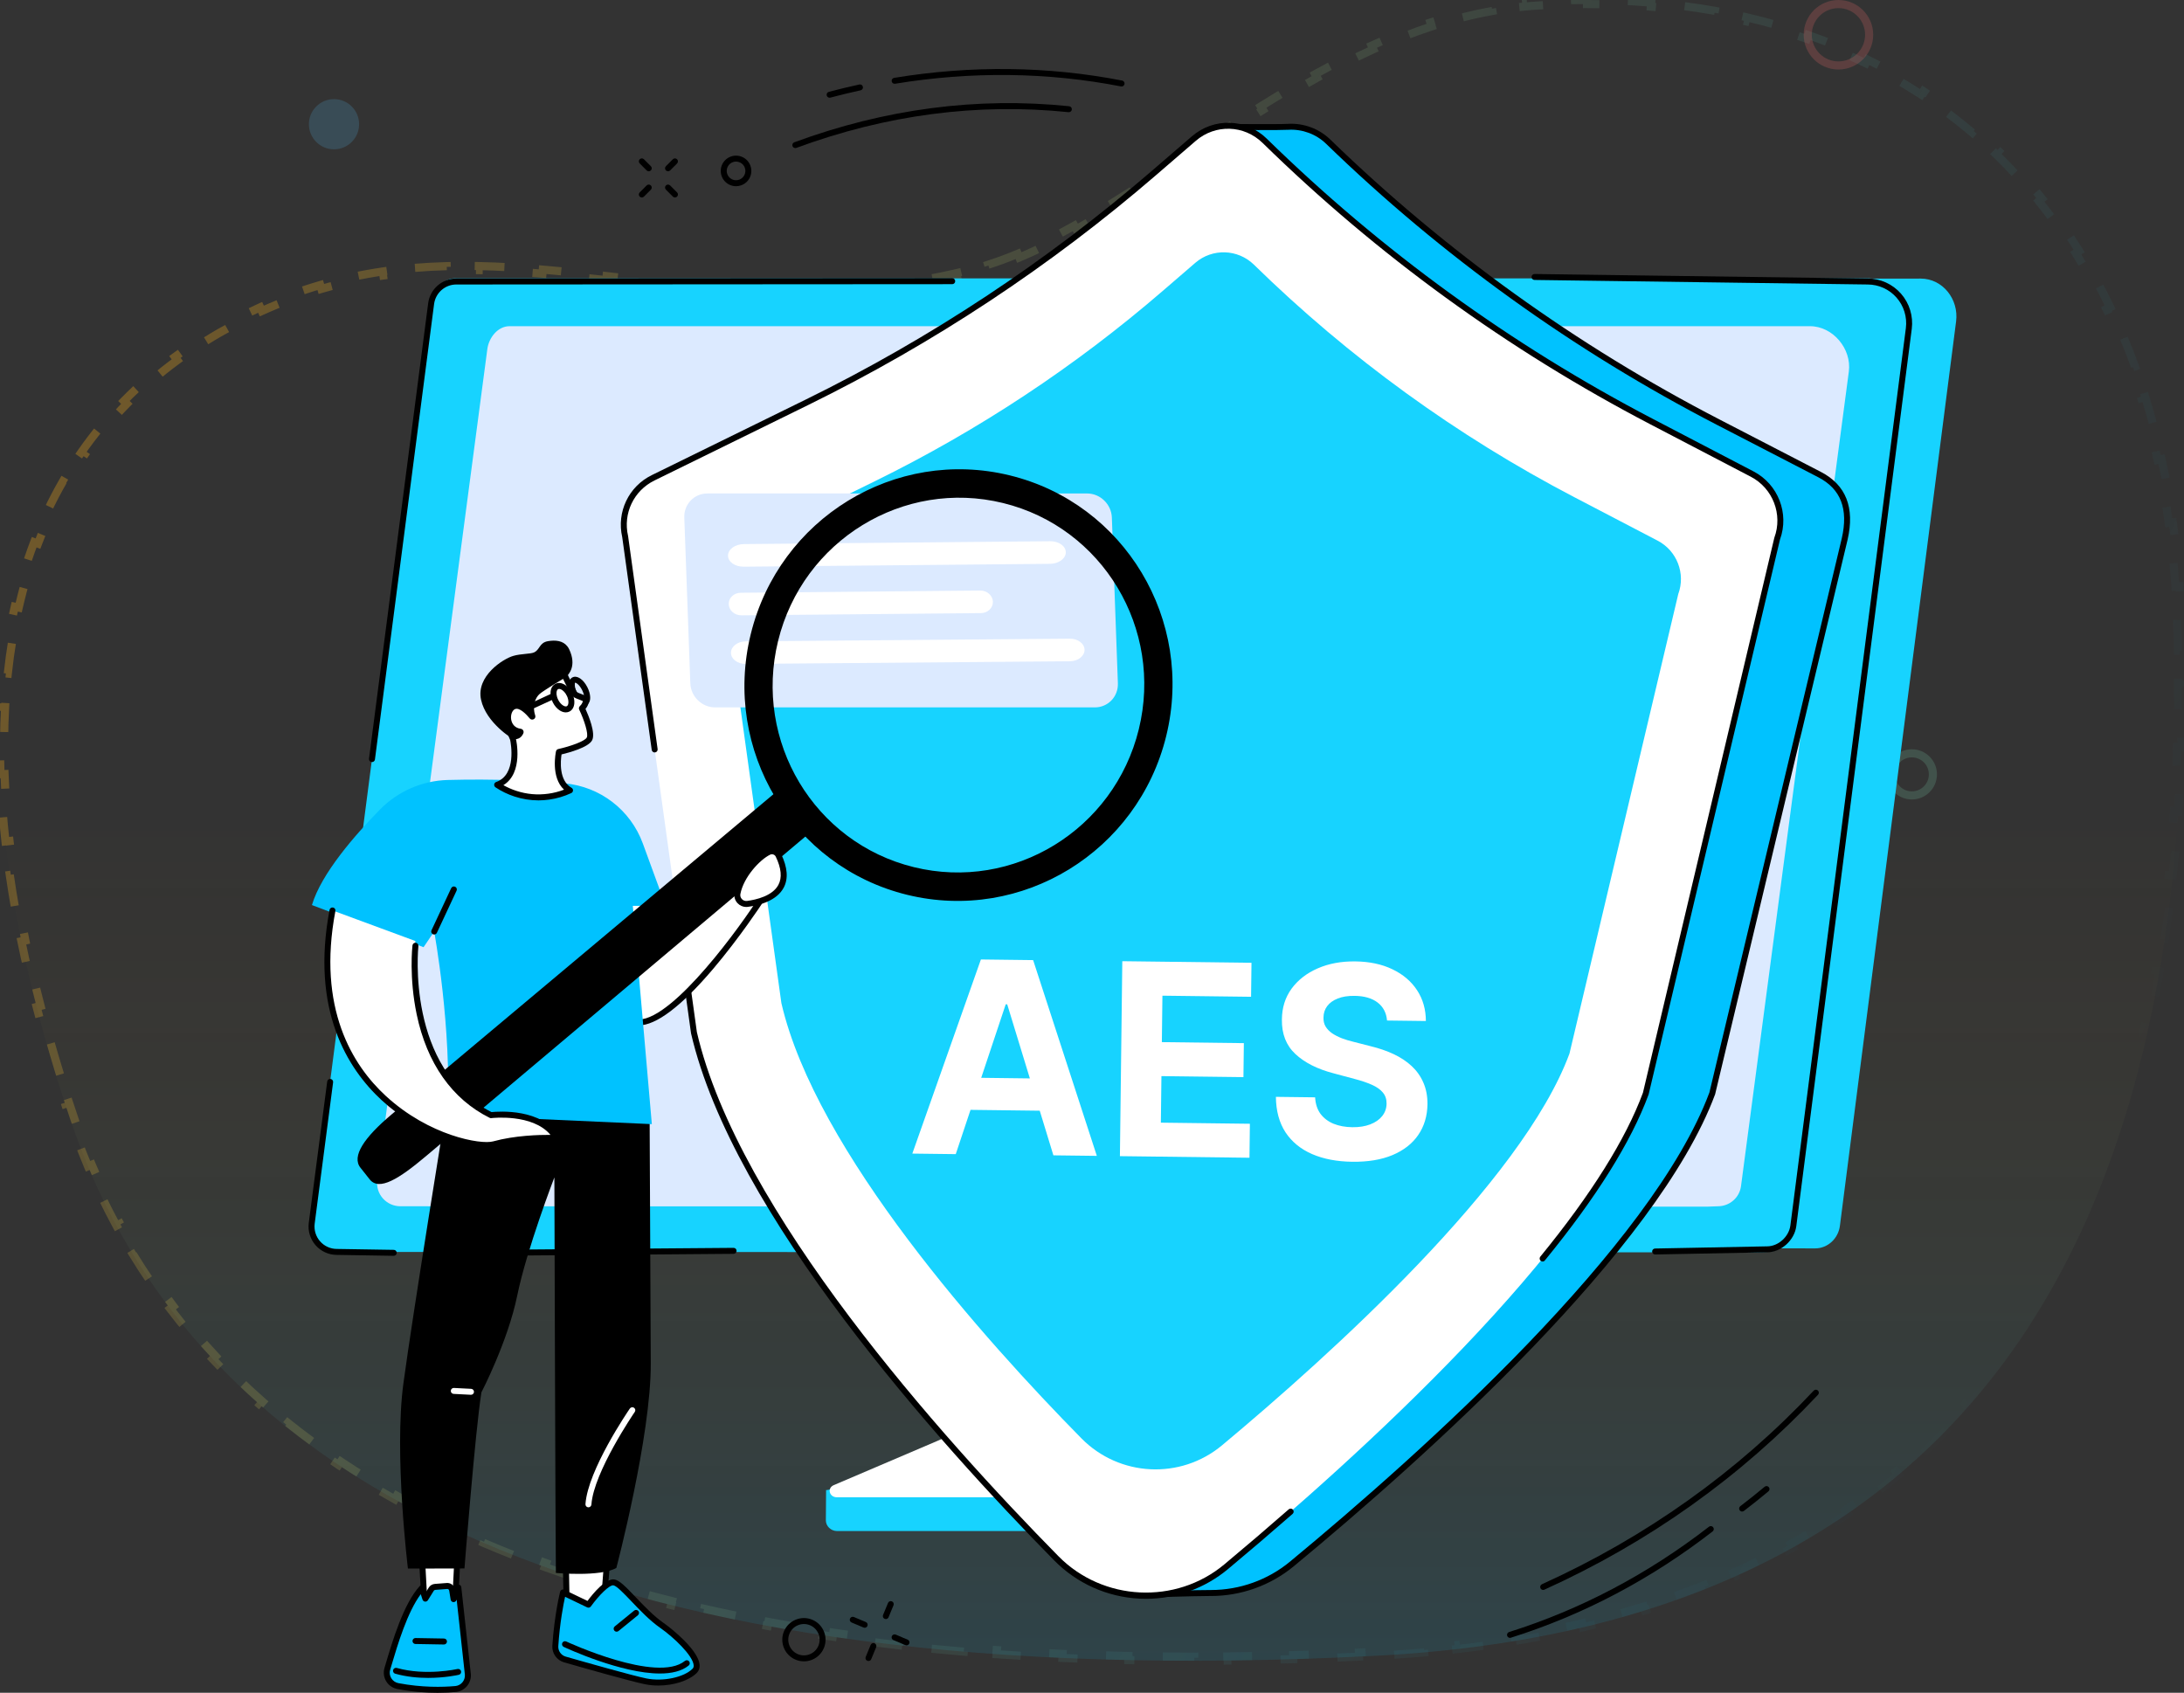 <svg width="538" height="417" viewBox="0 0 538 417" fill="none" xmlns="http://www.w3.org/2000/svg">
<rect x="0" y="0" width="538" height="417" fill="#333333" stroke="none"/>
<path d="M239.676 66.294C167.127 84.994 115.732 45.288 53.536 81.131C-9.322 117.354 -10.386 193.934 17.367 275.907C48.066 366.609 148.129 417.813 338.904 407.889C502.164 399.403 540.159 281.307 537.415 156.3C535.222 56.144 476.228 -5.175 379.046 0.344C323.43 3.501 280.241 55.845 239.676 66.294Z" fill="url(#paint0_linear_204_14739)"/>
<path d="M250.715 62.515C248.27 63.541 245.838 64.448 243.417 65.217L243.719 66.17C242.453 66.572 241.188 66.937 239.925 67.263C238.624 67.598 237.33 67.915 236.042 68.213L235.816 67.239C233.213 67.843 230.637 68.374 228.087 68.837L228.265 69.821C225.625 70.3 223.012 70.708 220.425 71.051L220.294 70.059C217.649 70.41 215.032 70.693 212.439 70.915L212.524 71.912C209.854 72.141 207.211 72.306 204.592 72.416L204.551 71.417C201.894 71.529 199.263 71.583 196.656 71.588L196.658 72.588C193.992 72.594 191.351 72.548 188.733 72.462L188.766 71.462C186.112 71.374 183.481 71.243 180.869 71.079L180.807 72.077C178.152 71.91 175.519 71.708 172.907 71.483L172.993 70.486C170.355 70.259 167.736 70.006 165.134 69.739L165.032 70.733C162.392 70.462 159.77 70.176 157.164 69.886L157.275 68.892C155.889 68.738 154.508 68.583 153.13 68.428C151.892 68.288 150.658 68.15 149.427 68.012L149.316 69.006C146.688 68.713 144.074 68.427 141.471 68.159L141.573 67.164C138.942 66.894 136.322 66.642 133.708 66.42L133.623 67.416C130.999 67.194 128.384 67.002 125.774 66.853L125.831 65.854C123.197 65.703 120.567 65.596 117.938 65.543L117.918 66.543C115.298 66.49 112.682 66.493 110.066 66.562L110.039 65.563C107.414 65.633 104.787 65.77 102.155 65.986L102.237 66.983C99.646 67.196 97.052 67.486 94.451 67.865L94.307 66.875C91.725 67.252 89.135 67.715 86.536 68.277L86.748 69.255C84.231 69.799 81.705 70.436 79.168 71.176L78.888 70.216C76.398 70.943 73.896 71.769 71.382 72.702L71.73 73.64C69.332 74.53 66.922 75.52 64.498 76.618L64.085 75.707C61.742 76.768 59.387 77.929 57.016 79.197L57.487 80.079C56.34 80.693 55.19 81.332 54.035 81.997L53.536 81.131L54.035 81.997C52.829 82.692 51.646 83.402 50.486 84.127L49.956 83.279C47.573 84.767 45.285 86.317 43.09 87.926L43.681 88.733C41.437 90.378 39.292 92.085 37.243 93.853L36.59 93.095C34.468 94.925 32.448 96.819 30.528 98.775L31.241 99.475C29.306 101.446 27.473 103.479 25.739 105.572L24.969 104.934C23.195 107.078 21.523 109.283 19.951 111.549L20.773 112.119C19.209 114.375 17.745 116.69 16.379 119.064L15.512 118.565C14.132 120.961 12.851 123.416 11.667 125.925L12.571 126.352C11.406 128.82 10.334 131.343 9.353 133.918L8.419 133.562C7.439 136.133 6.55 138.756 5.749 141.425L6.706 141.713C5.923 144.323 5.224 146.98 4.607 149.681L3.632 149.459C3.022 152.131 2.492 154.846 2.039 157.601L3.026 157.763C2.584 160.45 2.217 163.176 1.922 165.938L0.928 165.832C0.636 168.56 0.415 171.324 0.262 174.119L1.26 174.174C1.111 176.892 1.027 179.641 1.006 182.421L0.006 182.413C-0.016 185.152 0.024 187.919 0.122 190.713L1.121 190.677C1.217 193.404 1.37 196.156 1.577 198.931L0.579 199.006C0.784 201.742 1.041 204.5 1.349 207.279L2.343 207.169C2.644 209.886 2.995 212.624 3.393 215.38L2.403 215.524C2.796 218.24 3.235 220.974 3.718 223.724L4.703 223.551C5.177 226.244 5.694 228.954 6.252 231.678L5.272 231.878C5.824 234.569 6.416 237.273 7.047 239.989L8.021 239.763C8.642 242.432 9.3 245.112 9.995 247.804L9.027 248.054C9.714 250.717 10.438 253.389 11.196 256.071L12.158 255.799C12.905 258.44 13.685 261.089 14.497 263.746L13.541 264.039C14.346 266.671 15.183 269.311 16.05 271.957L17.001 271.645C17.431 272.957 17.869 274.271 18.314 275.586L17.367 275.907L18.314 275.586C18.747 276.867 19.195 278.14 19.656 279.405L18.717 279.747C19.648 282.3 20.635 284.819 21.68 287.307L22.602 286.919C23.646 289.406 24.748 291.86 25.908 294.281L25.006 294.713C26.178 297.158 27.408 299.569 28.697 301.945L29.576 301.468C30.86 303.834 32.202 306.165 33.604 308.46L32.751 308.982C34.161 311.291 35.63 313.564 37.16 315.803L37.986 315.238C39.501 317.455 41.076 319.636 42.711 321.782L41.915 322.388C43.55 324.533 45.245 326.644 46.999 328.718L47.763 328.072C49.492 330.116 51.28 332.125 53.127 334.098L52.397 334.781C54.235 336.746 56.132 338.675 58.088 340.569L58.784 339.85C60.703 341.709 62.68 343.533 64.714 345.323L64.054 346.073C66.07 347.848 68.143 349.588 70.273 351.293L70.898 350.513C72.982 352.182 75.121 353.818 77.315 355.421L76.725 356.228C78.894 357.812 81.116 359.364 83.391 360.882L83.947 360.05C86.168 361.532 88.442 362.983 90.768 364.402L90.247 365.256C92.53 366.648 94.863 368.01 97.245 369.341L97.733 368.468C100.058 369.767 102.432 371.036 104.854 372.275L104.398 373.165C106.783 374.385 109.215 375.576 111.693 376.738L112.118 375.832C114.538 376.967 117.004 378.074 119.516 379.152L119.121 380.071C121.58 381.127 124.082 382.155 126.627 383.156L126.993 382.226C129.47 383.2 131.988 384.148 134.548 385.07L134.209 386.011C136.731 386.919 139.292 387.801 141.894 388.658L142.207 387.708C144.753 388.547 147.337 389.36 149.961 390.149L149.673 391.107C152.226 391.875 154.815 392.619 157.442 393.339L157.706 392.375C160.282 393.081 162.893 393.765 165.541 394.425L165.299 395.395C167.911 396.047 170.558 396.677 173.24 397.283L173.461 396.308C176.053 396.895 178.678 397.46 181.336 398.004L181.136 398.984C183.764 399.522 186.425 400.039 189.118 400.536L189.299 399.552C191.933 400.038 194.599 400.503 197.295 400.949L197.132 401.935C199.768 402.37 202.433 402.786 205.129 403.183L205.274 402.193C207.936 402.585 210.626 402.958 213.347 403.311L213.218 404.303C215.864 404.647 218.537 404.972 221.238 405.28L221.351 404.286C224.017 404.59 226.71 404.876 229.43 405.143L229.332 406.139C231.999 406.401 234.693 406.647 237.414 406.875L237.497 405.879C240.164 406.103 242.857 406.31 245.575 406.501L245.505 407.498C248.188 407.686 250.896 407.858 253.629 408.014L253.686 407.015C256.354 407.167 259.045 407.303 261.76 407.424L261.716 408.423C264.409 408.542 267.126 408.646 269.866 408.734L269.898 407.735C272.566 407.821 275.256 407.892 277.969 407.949L277.948 408.949C280.646 409.005 283.367 409.046 286.109 409.073L286.119 408.073C288.788 408.099 291.478 408.111 294.189 408.109L294.19 409.109C296.889 409.107 299.609 409.091 302.349 409.061L302.338 408.061C305.01 408.032 307.702 407.989 310.413 407.933L310.434 408.933C313.13 408.877 315.845 408.809 318.581 408.726L318.55 407.727C321.227 407.646 323.922 407.553 326.636 407.447L326.675 408.447C329.364 408.342 332.073 408.224 334.799 408.094L334.752 407.095C336.114 407.03 337.48 406.962 338.852 406.89C340.198 406.82 341.535 406.743 342.863 406.658L342.927 407.656C345.592 407.486 348.224 407.286 350.821 407.057L350.733 406.061C353.395 405.826 356.02 405.56 358.611 405.265L358.724 406.258C361.369 405.956 363.976 405.623 366.548 405.258L366.408 404.268C369.062 403.892 371.677 403.483 374.254 403.041L374.423 404.027C377.039 403.579 379.616 403.097 382.155 402.583L381.957 401.602C384.585 401.07 387.172 400.502 389.718 399.9L389.948 400.873C392.546 400.259 395.103 399.608 397.617 398.922L397.354 397.958C399.916 397.259 402.434 396.524 404.909 395.753L405.206 396.708C407.769 395.91 410.286 395.073 412.758 394.199L412.425 393.256C414.925 392.372 417.379 391.45 419.786 390.49L420.157 391.419C422.637 390.431 425.069 389.403 427.453 388.336L427.045 387.423C429.475 386.336 431.856 385.208 434.187 384.041L434.635 384.935C437.017 383.743 439.349 382.51 441.631 381.237L441.144 380.364C443.454 379.076 445.712 377.747 447.919 376.378L448.446 377.228C450.716 375.821 452.934 374.372 455.1 372.882L454.533 372.058C456.712 370.559 458.839 369.019 460.914 367.438L461.52 368.234C463.632 366.625 465.691 364.975 467.697 363.285L467.053 362.52C469.071 360.821 471.035 359.081 472.948 357.301L473.629 358.034C475.573 356.225 477.464 354.376 479.303 352.489L478.586 351.791C480.423 349.905 482.208 347.979 483.942 346.016L484.692 346.678C486.443 344.695 488.143 342.673 489.791 340.614L489.011 339.989C490.654 337.938 492.247 335.849 493.79 333.725L494.599 334.313C496.152 332.175 497.655 330.002 499.109 327.795L498.274 327.245C499.718 325.053 501.114 322.828 502.463 320.57L503.321 321.083C504.674 318.818 505.98 316.521 507.24 314.193L506.36 313.717C507.609 311.409 508.813 309.07 509.973 306.702L510.871 307.141C512.029 304.775 513.144 302.38 514.216 299.957L513.302 299.553C514.362 297.157 515.38 294.734 516.357 292.284L517.286 292.655C518.262 290.209 519.198 287.737 520.094 285.241L519.153 284.903C520.039 282.433 520.887 279.939 521.698 277.422L522.649 277.729C523.456 275.224 524.225 272.697 524.958 270.149L523.997 269.872C524.721 267.354 525.411 264.815 526.065 262.256L527.034 262.504C527.687 259.953 528.305 257.383 528.891 254.795L527.915 254.574C528.495 252.012 529.042 249.431 529.558 246.834L530.539 247.029C531.051 244.45 531.532 241.855 531.983 239.245L530.997 239.075C531.444 236.489 531.861 233.888 532.25 231.273L533.239 231.42C533.626 228.813 533.985 226.192 534.316 223.559L533.324 223.434C533.652 220.828 533.953 218.209 534.228 215.579L535.223 215.683C535.496 213.065 535.744 210.436 535.967 207.796L534.971 207.712C535.192 205.092 535.389 202.461 535.562 199.822L536.559 199.887C536.732 197.256 536.881 194.615 537.007 191.967L536.008 191.919C536.133 189.294 536.235 186.661 536.316 184.021L537.316 184.052C537.397 181.416 537.456 178.773 537.495 176.124L536.495 176.11C536.534 173.476 536.552 170.836 536.551 168.191L537.551 168.191C537.549 165.554 537.528 162.913 537.488 160.269L536.489 160.284C536.469 158.964 536.444 157.643 536.415 156.322C536.386 154.992 536.347 153.67 536.298 152.354L537.297 152.317C537.198 149.655 537.057 147.021 536.877 144.416L535.879 144.485C535.696 141.84 535.47 139.224 535.203 136.639L536.198 136.536C535.924 133.887 535.608 131.27 535.248 128.685L534.257 128.823C533.892 126.196 533.481 123.602 533.027 121.043L534.011 120.868C533.545 118.242 533.032 115.651 532.473 113.097L531.496 113.311C530.929 110.719 530.315 108.166 529.654 105.652L530.621 105.397C529.943 102.82 529.216 100.282 528.44 97.786L527.485 98.083C526.699 95.553 525.863 93.066 524.978 90.623L525.918 90.282C525.01 87.779 524.051 85.32 523.041 82.908L522.118 83.295C521.096 80.856 520.022 78.465 518.896 76.122L519.797 75.689C518.645 73.292 517.438 70.946 516.178 68.651L515.302 69.132C514.032 66.819 512.708 64.559 511.33 62.353L512.178 61.823C510.772 59.571 509.309 57.375 507.792 55.235L506.976 55.813C505.453 53.666 503.874 51.575 502.24 49.543L503.02 48.916C501.36 46.852 499.643 44.847 497.871 42.903L497.132 43.577C495.364 41.638 493.54 39.76 491.661 37.944L492.356 37.224C490.458 35.389 488.503 33.617 486.493 31.909L485.845 32.67C483.853 30.977 481.806 29.347 479.704 27.781L480.302 26.979C478.191 25.406 476.026 23.898 473.808 22.455L473.263 23.294C471.077 21.872 468.839 20.514 466.549 19.222L467.041 18.351C464.754 17.061 462.417 15.835 460.03 14.676L459.593 15.575C457.252 14.438 454.863 13.365 452.426 12.356L452.808 11.432C450.388 10.43 447.921 9.492 445.408 8.618L445.079 9.562C442.626 8.709 440.127 7.917 437.585 7.188L437.86 6.227C435.347 5.506 432.792 4.847 430.195 4.249L429.97 5.223C427.441 4.641 424.872 4.118 422.263 3.654L422.438 2.669C419.868 2.212 417.261 1.813 414.615 1.473L414.488 2.464C411.916 2.133 409.307 1.857 406.664 1.638L406.747 0.641C404.148 0.425 401.516 0.263 398.85 0.156L398.81 1.155C396.219 1.051 393.596 0.999 390.941 1L390.941 5.62307e-06C388.334 0.001 385.697 0.052 383.03 0.154L383.068 1.153C381.754 1.204 380.432 1.267 379.103 1.342L379.046 0.344L379.103 1.342C377.815 1.415 376.533 1.515 375.257 1.641L375.159 0.645C372.562 0.901 369.993 1.261 367.449 1.716L367.625 2.7C365.088 3.154 362.576 3.704 360.089 4.34L359.841 3.372C357.324 4.015 354.833 4.746 352.367 5.554L352.678 6.504C350.233 7.306 347.81 8.184 345.409 9.13L345.043 8.2C342.631 9.151 340.242 10.168 337.875 11.244L338.289 12.154C335.942 13.22 333.617 14.344 331.311 15.515L330.858 14.623C328.545 15.798 326.253 17.02 323.982 18.279L324.466 19.154C322.205 20.408 319.963 21.699 317.739 23.019L317.228 22.159C314.993 23.486 312.776 24.841 310.577 26.214L311.107 27.062C308.905 28.438 306.72 29.832 304.552 31.235L304.008 30.396C301.818 31.813 299.646 33.239 297.489 34.664L298.041 35.498C296.114 36.771 294.201 38.044 292.298 39.308L291.557 39.801L291.003 38.968C288.822 40.418 286.656 41.857 284.505 43.272L285.054 44.108C282.861 45.551 280.681 46.972 278.514 48.358L277.976 47.516C275.76 48.933 273.56 50.313 271.372 51.644L271.892 52.498C269.63 53.875 267.38 55.201 265.142 56.461L264.651 55.59C262.347 56.886 260.058 58.112 257.78 59.253L258.228 60.147C255.843 61.341 253.468 62.443 251.102 63.437L250.715 62.515Z" stroke="url(#paint1_linear_204_14739)" stroke-opacity="0.3" stroke-width="2" stroke-dasharray="8 8"/>
<circle opacity="0.2" cx="470.962" cy="190.759" r="5.184" stroke="#79CFAB" stroke-width="2"/>
<circle opacity="0.2" cx="82.278" cy="30.601" r="6.184" fill="#52AFE3"/>
<circle opacity="0.2" cx="452.875" cy="8.563" r="7.563" stroke="#FF6F6F" stroke-width="2"/>
<g clip-path="url(#clip0_204_14739)">
<path d="M335.258 271.176L251.988 271.7C251.45 271.7 251.273 272.199 251.273 272.684V343.527C251.273 350.308 203.964 367.933 203.499 367.038L203.44 374.533C203.436 375.928 204.664 377.167 206.231 377.167H207.274C207.279 377.167 207.289 377.167 207.294 377.167H277.109C280.35 377.167 283.547 376.443 286.48 375.214L324.864 359.052C331.772 356.144 336.134 349.892 336.134 343.077V272.16C336.134 271.675 335.796 271.176 335.258 271.176Z" fill="#17D3FF"/>
<path d="M242.838 267.572V338.431C242.838 345.417 238.343 351.782 231.278 354.798L205.384 365.853C203.695 366.572 204.268 368.839 206.143 368.839H277.29C280.487 368.839 283.65 368.208 286.543 366.988L315.233 354.91C322.352 351.914 326.89 345.525 326.89 338.504V267.572C326.89 267.283 326.626 267.048 326.303 267.048H243.43C243.102 267.044 242.838 267.283 242.838 267.572Z" fill="white"/>
<path d="M87.726 306.749L430.116 307.494L436.059 307.508L447.114 307.533C450.257 307.533 452.837 305.09 453.234 301.981L481.86 79.168C482.556 73.749 478.59 68.627 473.111 68.627L118.374 68.946L87.726 306.749Z" fill="#17D3FF"/>
<path d="M459.809 68.569C465.983 68.569 471.006 74.787 470.213 80.926L441.381 302.94C440.98 306.064 438.326 308.399 435.188 308.399L432.485 308.502L82.981 308.399C79.217 308.399 76.308 305.08 76.788 301.34L106.203 74.811C106.604 71.688 109.003 68.574 112.146 68.574H459.809V68.569Z" fill="#17D3FF"/>
<path d="M91.632 187.73C91.603 187.73 91.569 187.73 91.535 187.725C91.133 187.672 90.849 187.304 90.903 186.903L105.473 74.713C105.919 71.237 108.895 68.613 112.396 68.613L234.568 68.535C234.975 68.535 235.303 68.863 235.303 69.269C235.303 69.675 234.975 70.003 234.568 70.003L112.396 70.082C109.635 70.082 107.285 72.153 106.932 74.899L92.362 187.089C92.313 187.461 92 187.73 91.632 187.73Z" fill="black"/>
<path d="M96.994 309.359C96.989 309.359 96.984 309.359 96.984 309.359L82.972 309.134C80.98 309.134 79.075 308.272 77.748 306.764C76.421 305.251 75.805 303.239 76.064 301.241L80.603 266.422C80.656 266.02 81.019 265.736 81.425 265.79C81.826 265.844 82.111 266.211 82.057 266.613L77.518 301.432C77.317 303.009 77.802 304.6 78.85 305.795C79.893 306.984 81.401 307.665 82.982 307.665L97.009 307.89C97.415 307.895 97.738 308.233 97.733 308.634C97.719 309.036 97.391 309.359 96.994 309.359Z" fill="black"/>
<path d="M296.883 309.134H201.311C200.904 309.134 200.576 308.806 200.576 308.399C200.576 307.993 200.904 307.665 201.311 307.665H296.883C297.29 307.665 297.618 307.993 297.618 308.399C297.618 308.806 297.29 309.134 296.883 309.134Z" fill="black"/>
<path d="M407.717 309.031C407.321 309.031 406.993 308.713 406.983 308.311C406.973 307.905 407.296 307.572 407.702 307.562L435.286 307.029C438.052 307.029 440.676 304.669 441.039 301.873L469.484 80.833C469.831 78.111 468.994 75.369 467.183 73.308C465.381 71.257 462.781 70.082 460.054 70.082L378.004 68.965C377.598 68.96 377.274 68.627 377.279 68.221C377.284 67.82 377.612 67.497 378.014 67.497C378.019 67.497 378.019 67.497 378.024 67.497L460.064 68.613C463.202 68.613 466.204 69.969 468.284 72.339C470.375 74.713 471.339 77.881 470.938 81.019L442.493 302.059C442.042 305.55 438.747 308.497 435.301 308.497L407.732 309.031C407.727 309.031 407.722 309.031 407.717 309.031Z" fill="black"/>
<path d="M445.851 80.353C451.54 80.353 456.167 85.974 455.438 91.525L428.872 292.218C428.5 295.038 426.057 297.153 423.169 297.153L420.677 297.246L98.649 297.153C95.178 297.153 92.499 294.157 92.945 290.769L120.049 85.993C120.421 83.173 122.629 80.353 125.522 80.353H445.851Z" fill="#DCEAFF"/>
<path d="M119.515 309.359C119.113 309.359 118.785 309.036 118.78 308.629C118.775 308.223 119.103 307.89 119.51 307.89L180.709 307.4H180.713C181.115 307.4 181.443 307.724 181.448 308.13C181.453 308.536 181.125 308.869 180.718 308.869L119.52 309.359C119.515 309.359 119.515 309.359 119.515 309.359Z" fill="black"/>
<path d="M198.036 409.26C197.341 409.26 196.645 409.123 195.984 408.848C193.272 407.717 191.984 404.589 193.115 401.877C193.664 400.564 194.692 399.541 196.009 398.998C197.326 398.454 198.775 398.459 200.087 399.008C202.8 400.139 204.087 403.267 202.956 405.979C202.408 407.291 201.38 408.315 200.063 408.858C199.412 409.127 198.726 409.26 198.036 409.26ZM198.041 400.065C197.541 400.065 197.047 400.163 196.572 400.359C195.617 400.751 194.873 401.49 194.476 402.445C193.659 404.408 194.589 406.675 196.552 407.492C197.502 407.889 198.555 407.894 199.509 407.497C200.464 407.105 201.208 406.366 201.605 405.411C202.423 403.448 201.492 401.181 199.529 400.364C199.044 400.168 198.54 400.065 198.041 400.065Z" fill="black"/>
<path d="M223.308 405.319C223.215 405.319 223.117 405.299 223.024 405.26L220.082 404.021C219.71 403.865 219.533 403.434 219.69 403.062C219.847 402.69 220.278 402.513 220.65 402.67L223.592 403.909C223.964 404.065 224.14 404.496 223.984 404.868C223.866 405.147 223.592 405.319 223.308 405.319Z" fill="black"/>
<path d="M213.002 400.986C212.909 400.986 212.812 400.966 212.718 400.927L209.776 399.688C209.404 399.532 209.228 399.101 209.384 398.729C209.541 398.357 209.972 398.18 210.344 398.337L213.286 399.576C213.658 399.732 213.835 400.163 213.678 400.535C213.561 400.819 213.286 400.986 213.002 400.986Z" fill="black"/>
<path d="M218.206 398.846C218.113 398.846 218.02 398.827 217.927 398.792C217.55 398.636 217.374 398.21 217.531 397.833L218.75 394.88C218.907 394.503 219.332 394.327 219.709 394.484C220.086 394.641 220.263 395.067 220.106 395.443L218.887 398.396C218.769 398.675 218.495 398.846 218.206 398.846Z" fill="black"/>
<path d="M213.933 409.177C213.84 409.177 213.747 409.157 213.654 409.123C213.277 408.966 213.101 408.54 213.257 408.163L214.476 405.211C214.633 404.839 215.059 404.658 215.436 404.814C215.813 404.971 215.989 405.397 215.833 405.774L214.614 408.726C214.496 409.005 214.222 409.177 213.933 409.177Z" fill="black"/>
<path d="M158.105 48.647C157.919 48.647 157.728 48.574 157.586 48.431C157.297 48.143 157.297 47.678 157.586 47.394L159.294 45.685C159.583 45.396 160.048 45.396 160.332 45.685C160.621 45.974 160.621 46.439 160.332 46.723L158.624 48.431C158.477 48.574 158.291 48.647 158.105 48.647Z" fill="black"/>
<path d="M164.558 42.194C164.372 42.194 164.181 42.121 164.039 41.979C163.75 41.69 163.75 41.225 164.039 40.941L165.748 39.232C166.036 38.943 166.502 38.943 166.786 39.232C167.074 39.521 167.074 39.986 166.786 40.27L165.077 41.979C164.93 42.121 164.744 42.194 164.558 42.194Z" fill="black"/>
<path d="M166.267 48.647C166.08 48.647 165.89 48.574 165.748 48.431L164.039 46.723C163.75 46.434 163.75 45.969 164.039 45.685C164.328 45.396 164.793 45.396 165.077 45.685L166.786 47.394C167.074 47.682 167.074 48.148 166.786 48.431C166.639 48.574 166.453 48.647 166.267 48.647Z" fill="black"/>
<path d="M159.813 42.194C159.627 42.194 159.436 42.121 159.294 41.979L157.586 40.27C157.297 39.981 157.297 39.516 157.586 39.232C157.875 38.943 158.34 38.943 158.624 39.232L160.332 40.941C160.621 41.23 160.621 41.695 160.332 41.979C160.186 42.121 159.999 42.194 159.813 42.194Z" fill="black"/>
<path d="M181.311 45.871C180.763 45.871 180.215 45.749 179.701 45.509C178.79 45.078 178.104 44.319 177.767 43.374C177.429 42.424 177.478 41.406 177.909 40.495C178.339 39.585 179.098 38.899 180.048 38.562C180.998 38.224 182.016 38.273 182.927 38.703C183.838 39.134 184.523 39.893 184.861 40.838C185.199 41.788 185.15 42.806 184.719 43.717C184.288 44.628 183.529 45.313 182.579 45.651C182.168 45.798 181.737 45.871 181.311 45.871ZM181.316 39.8C181.057 39.8 180.792 39.844 180.543 39.937C179.965 40.143 179.5 40.564 179.24 41.117C178.976 41.67 178.947 42.297 179.152 42.875C179.358 43.453 179.779 43.918 180.332 44.177C180.885 44.441 181.512 44.471 182.09 44.265C182.667 44.06 183.133 43.639 183.392 43.085C183.656 42.532 183.686 41.905 183.48 41.328C183.275 40.75 182.853 40.285 182.3 40.025C181.982 39.879 181.649 39.8 181.316 39.8Z" fill="black"/>
<path d="M276.287 21.304C276.243 21.304 276.194 21.299 276.145 21.289C258.005 17.764 239.283 17.544 220.493 20.628C220.096 20.692 219.715 20.422 219.651 20.021C219.587 19.619 219.857 19.242 220.258 19.179C239.22 16.065 258.118 16.29 276.429 19.845C276.825 19.923 277.085 20.31 277.011 20.706C276.938 21.059 276.629 21.304 276.287 21.304Z" fill="black"/>
<path d="M204.361 24.07C204.038 24.07 203.739 23.854 203.651 23.521C203.548 23.13 203.783 22.728 204.175 22.625C206.657 21.969 209.188 21.357 211.69 20.814C212.082 20.726 212.478 20.98 212.562 21.377C212.65 21.773 212.395 22.165 211.999 22.248C209.516 22.787 207.01 23.394 204.547 24.045C204.488 24.065 204.425 24.07 204.361 24.07Z" fill="black"/>
<path d="M195.915 36.476C195.617 36.476 195.338 36.29 195.225 35.996C195.083 35.615 195.279 35.194 195.661 35.052C217.986 26.817 240.767 23.83 263.376 26.17C263.777 26.215 264.071 26.572 264.032 26.978C263.993 27.38 263.631 27.673 263.224 27.634C240.84 25.314 218.28 28.276 196.17 36.432C196.087 36.462 195.999 36.476 195.915 36.476Z" fill="black"/>
<path d="M371.968 403.473C371.654 403.473 371.366 403.272 371.268 402.959C371.145 402.572 371.361 402.161 371.748 402.038C389.373 396.491 405.936 387.762 420.986 376.095C421.304 375.845 421.769 375.904 422.014 376.227C422.263 376.545 422.205 377.011 421.882 377.255C406.694 389.03 389.975 397.838 372.183 403.439C372.115 403.463 372.036 403.473 371.968 403.473Z" fill="black"/>
<path d="M429.147 372.354C428.927 372.354 428.707 372.257 428.565 372.066C428.32 371.742 428.379 371.282 428.702 371.037C430.724 369.495 432.736 367.889 434.694 366.254C435.008 365.995 435.468 366.034 435.727 366.347C435.987 366.661 435.948 367.121 435.634 367.38C433.661 369.025 431.63 370.651 429.593 372.203C429.461 372.306 429.304 372.354 429.147 372.354Z" fill="black"/>
<path d="M380.139 391.669C379.86 391.669 379.591 391.507 379.469 391.238C379.302 390.871 379.464 390.435 379.836 390.264C405.446 378.66 427.972 362.617 446.782 342.573C447.062 342.279 447.527 342.264 447.82 342.539C448.114 342.818 448.129 343.283 447.855 343.576C428.908 363.762 406.23 379.919 380.443 391.6C380.34 391.644 380.237 391.669 380.139 391.669Z" fill="black"/>
<path d="M175.347 117.812L213.515 99.246C244.575 84.138 273.559 65.151 299.757 42.758L301.627 31.257C301.627 31.257 314.567 31.399 317.338 31.242C320.878 31.042 324.471 32.27 327.179 34.9C355.619 62.473 387.991 85.758 423.266 104L448.22 116.906C454.017 119.902 456.151 125.19 454.408 132.788L421.797 269.335C407.599 307.538 350.424 358.656 318.239 385.265C312.383 390.107 305.23 392.472 298.107 392.428C294.949 392.408 281.867 392.819 281.867 392.819C281.867 392.819 279.096 387.355 275.434 383.669C246.514 354.548 195.768 298.485 185.477 254.339L168.4 132.289C167.044 126.448 169.917 120.451 175.347 117.812Z" fill="#00C2FF"/>
<path d="M281.867 393.549C281.593 393.549 281.339 393.392 281.211 393.147C281.182 393.093 278.45 387.742 274.91 384.183C245.667 354.734 195.068 298.73 184.762 254.5C184.757 254.481 184.752 254.456 184.752 254.437L167.68 132.416C166.251 126.223 169.267 119.951 175.024 117.151L175.347 117.812L175.024 117.151L213.193 98.585C244.096 83.55 272.991 64.642 299.077 42.371L300.908 31.139C300.966 30.782 301.275 30.523 301.632 30.523C301.632 30.523 301.637 30.523 301.642 30.523C301.769 30.523 314.592 30.66 317.304 30.508C321.157 30.288 324.942 31.698 327.698 34.371C356.104 61.92 388.373 85.126 423.609 103.349L448.563 116.255C454.732 119.447 456.945 125.062 455.129 132.955L422.512 269.511C422.507 269.54 422.497 269.57 422.488 269.594C408.28 307.826 351.37 358.832 318.709 385.833C312.986 390.562 305.75 393.162 298.303 393.162C298.166 393.162 298.034 393.162 297.877 393.162C294.411 393.162 282.019 393.549 281.892 393.554C281.882 393.549 281.877 393.549 281.867 393.549ZM186.202 254.197C196.444 298.069 246.827 353.814 275.953 383.145C279.106 386.322 281.574 390.699 282.303 392.065C284.683 391.992 295.268 391.669 298.112 391.688C298.176 391.688 298.239 391.688 298.298 391.688C305.402 391.688 312.31 389.211 317.769 384.697C350.302 357.799 406.977 307.023 421.092 269.119L453.699 132.617C455.364 125.371 453.464 120.441 447.887 117.557L422.933 104.651C387.565 86.365 355.179 63.07 326.67 35.423C324.207 33.034 320.824 31.776 317.382 31.972C314.939 32.109 304.912 32.021 302.254 31.996L300.482 42.87C300.452 43.041 300.364 43.198 300.232 43.311C274 65.734 244.933 84.774 213.834 99.902L175.666 118.468C170.52 120.969 167.827 126.58 169.12 132.112C169.125 132.132 169.13 132.156 169.13 132.176L186.202 254.197Z" fill="black"/>
<path d="M160.89 117.699L198.759 99.109C229.579 83.986 258.338 64.98 284.33 42.557L294.088 34.141C299.165 29.764 306.748 29.999 311.541 34.689C339.757 62.302 371.879 85.611 406.879 103.873L431.643 116.793C437.395 119.794 440.025 126.605 437.782 132.695L405.42 269.403C391.335 307.65 333.994 359.307 302.058 385.95C289.691 396.266 271.493 395.346 260.198 383.87C231.503 354.715 181.149 298.583 170.941 254.388L154.001 132.196C152.655 126.345 155.504 120.343 160.89 117.699Z" fill="white"/>
<path d="M184.155 133.934L215.514 118.541C241.031 106.017 264.84 90.282 286.362 71.717L294.44 64.75C298.646 61.122 304.923 61.323 308.893 65.205C332.256 88.064 358.851 107.369 387.83 122.487L408.334 133.185C413.098 135.672 415.276 141.307 413.416 146.35L386.62 259.538C374.958 291.205 327.483 333.975 301.04 356.036C290.803 364.575 275.733 363.816 266.382 354.313C242.622 330.171 200.934 283.699 192.483 247.103L178.457 145.929C177.335 141.092 179.695 136.122 184.155 133.934Z" fill="#17D3FF"/>
<path d="M235.438 284.312L224.738 284.181L241.632 236.357L254.5 236.515L270.19 284.739L259.49 284.608L248.115 247.413L247.746 247.408L235.438 284.312ZM235.001 265.427L260.276 265.738L260.178 273.664L234.904 273.353L235.001 265.427Z" fill="white"/>
<path d="M275.875 284.809L276.465 236.785L308.289 237.176L308.186 245.548L286.347 245.279L286.207 256.722L306.408 256.971L306.305 265.342L286.104 265.094L285.963 276.56L307.894 276.83L307.791 285.201L275.875 284.809Z" fill="white"/>
<path d="M341.678 251.4C341.517 249.506 340.743 248.027 339.357 246.962C337.971 245.898 336.079 245.351 333.68 245.321C332.051 245.301 330.672 245.519 329.544 245.974C328.416 246.414 327.547 247.036 326.938 247.842C326.343 248.648 326.04 249.566 326.027 250.598C325.986 251.457 326.154 252.21 326.53 252.856C326.922 253.502 327.461 254.063 328.147 254.541C328.833 255.002 329.628 255.411 330.53 255.766C331.434 256.105 332.399 256.399 333.426 256.646L337.656 257.73C339.711 258.224 341.594 258.873 343.306 259.675C345.018 260.478 346.498 261.458 347.744 262.615C348.991 263.771 349.951 265.128 350.624 266.684C351.312 268.24 351.651 270.019 351.642 272.02C351.591 274.959 350.821 277.498 349.334 279.637C347.863 281.761 345.752 283.4 343 284.555C340.265 285.694 336.975 286.24 333.132 286.193C329.319 286.146 326.006 285.511 323.192 284.288C320.393 283.065 318.216 281.28 316.661 278.931C315.122 276.567 314.335 273.657 314.3 270.201L323.963 270.32C324.051 271.931 324.488 273.281 325.274 274.37C326.076 275.443 327.15 276.261 328.496 276.825C329.858 277.373 331.399 277.658 333.121 277.679C334.812 277.7 336.284 277.468 337.535 276.983C338.802 276.498 339.787 275.814 340.489 274.932C341.192 274.049 341.551 273.03 341.565 271.873C341.578 270.794 341.274 269.884 340.653 269.141C340.047 268.399 339.147 267.762 337.955 267.232C336.777 266.701 335.33 266.214 333.613 265.771L328.487 264.395C324.517 263.361 321.392 261.783 319.112 259.66C316.832 257.536 315.721 254.701 315.78 251.152C315.8 248.244 316.593 245.713 318.157 243.559C319.736 241.406 321.886 239.736 324.607 238.549C327.328 237.363 330.41 236.791 333.854 236.834C337.359 236.877 340.411 237.524 343.009 238.775C345.623 240.027 347.647 241.748 349.081 243.939C350.515 246.13 351.237 248.656 351.248 251.518L341.678 251.4Z" fill="white"/>
<path d="M282.284 393.852C281.755 393.852 281.221 393.838 280.688 393.813C272.732 393.416 265.266 390.068 259.674 384.384C230.657 354.9 180.454 298.833 170.226 254.549C170.222 254.53 170.217 254.505 170.217 254.485L165.835 222.897C165.781 222.496 166.06 222.124 166.461 222.07C166.863 222.011 167.235 222.295 167.289 222.696L171.666 254.25C181.83 298.176 231.822 353.99 260.722 383.35C271.669 394.474 289.618 395.365 301.588 385.382C306.949 380.907 312.291 376.344 317.461 371.816C317.769 371.546 318.229 371.581 318.499 371.884C318.763 372.188 318.734 372.653 318.43 372.922C313.25 377.456 307.899 382.029 302.528 386.508C296.82 391.277 289.681 393.852 282.284 393.852Z" fill="black"/>
<path d="M380.006 310.764C379.844 310.764 379.678 310.71 379.541 310.597C379.228 310.343 379.179 309.878 379.438 309.564C391.991 294.211 400.495 280.625 404.716 269.188L437.068 132.524C437.073 132.494 437.082 132.465 437.092 132.44C439.202 126.717 436.71 120.269 431.3 117.444L406.537 104.524C371.448 86.213 339.311 62.894 311.028 35.213C306.47 30.753 299.395 30.532 294.568 34.694L284.81 43.115C258.783 65.567 229.942 84.627 199.083 99.775L161.213 118.365C156.112 120.871 153.438 126.487 154.716 132.029C154.721 132.049 154.726 132.073 154.726 132.093L161.996 184.528C162.05 184.929 161.771 185.301 161.37 185.355C160.963 185.409 160.596 185.13 160.542 184.729L153.277 132.323C151.862 126.125 154.853 119.843 160.562 117.043L198.432 98.453C229.178 83.364 257.912 64.368 283.846 41.998L293.603 33.582C299.013 28.916 306.944 29.166 312.051 34.16C340.237 61.739 372.251 84.975 407.212 103.217L431.976 116.137C438.027 119.295 440.818 126.492 438.478 132.901L406.126 269.565C406.121 269.594 406.111 269.623 406.101 269.648C401.832 281.246 393.24 294.984 380.564 310.485C380.427 310.671 380.217 310.764 380.006 310.764Z" fill="black"/>
<path d="M267.783 121.562C271.039 121.562 273.771 124.22 273.893 127.496L275.376 168.328C275.494 171.603 272.953 174.261 269.697 174.261H176.161C172.905 174.261 170.173 171.603 170.051 168.328L168.567 127.496C168.45 124.22 170.991 121.562 174.247 121.562H267.783Z" fill="#DCEAFF"/>
<path d="M258.647 138.894L183.181 139.599C181.042 139.618 179.318 138.389 179.333 136.852C179.348 135.315 181.091 134.056 183.23 134.032L258.696 133.327C260.835 133.307 262.559 134.536 262.544 136.073C262.534 137.611 260.786 138.874 258.647 138.894Z" fill="white"/>
<path d="M241.643 151.035L182.633 151.584C180.958 151.599 179.563 150.365 179.514 148.832C179.465 147.295 180.782 146.037 182.456 146.022L241.467 145.474C243.141 145.459 244.536 146.693 244.585 148.225C244.63 149.763 243.312 151.021 241.643 151.035Z" fill="white"/>
<path d="M263.552 162.898L183.695 163.554C181.693 163.574 180.067 162.345 180.063 160.807C180.058 159.27 181.673 158.012 183.676 157.992L263.533 157.336C265.535 157.317 267.161 158.545 267.165 160.083C267.17 161.62 265.555 162.878 263.552 162.898Z" fill="white"/>
<path d="M103.985 384.394L104.588 395.512L112.02 396.766L112.68 383.654L103.985 384.394Z" fill="white"/>
<path d="M112.019 397.5C111.98 397.5 111.936 397.495 111.897 397.49L104.465 396.237C104.127 396.178 103.873 395.894 103.853 395.551L103.251 384.433C103.231 384.036 103.525 383.693 103.922 383.659L112.617 382.92C112.827 382.9 113.038 382.979 113.19 383.126C113.341 383.272 113.425 383.478 113.415 383.689L112.754 396.8C112.744 397.01 112.646 397.206 112.48 397.333C112.348 397.441 112.186 397.5 112.019 397.5ZM105.288 394.886L111.329 395.904L111.907 384.457L104.759 385.064L105.288 394.886Z" fill="black"/>
<path d="M112.225 416.075C109.087 416.354 103.956 416.486 98.002 415.35C96.049 414.978 94.845 413.005 95.412 411.106C97.004 405.803 99.794 395.737 103.936 391.214L104.778 393.823L106.242 391.483C106.443 391.16 106.786 390.954 107.163 390.925L110.115 390.7C110.732 390.651 111.28 391.086 111.378 391.698L111.735 393.941L112.906 391.077L115.251 412.472C115.393 414.298 114.051 415.909 112.225 416.075Z" fill="#00C2FF"/>
<path d="M107.785 417C104.96 417 101.572 416.775 97.865 416.07C96.73 415.854 95.731 415.164 95.134 414.175C94.536 413.191 94.385 411.992 94.713 410.89L95.05 409.749C96.686 404.251 99.418 395.052 103.398 390.714C103.574 390.523 103.843 390.435 104.093 390.494C104.348 390.548 104.553 390.738 104.637 390.983L104.994 392.085L105.621 391.086C105.944 390.567 106.497 390.234 107.109 390.185L110.061 389.96C110.938 389.896 111.755 390.45 112.029 391.272L112.225 390.797C112.352 390.484 112.681 390.303 113.009 390.347C113.341 390.396 113.601 390.66 113.635 390.993L115.98 412.388C116.162 414.63 114.507 416.599 112.294 416.799C111.045 416.917 109.523 417 107.785 417ZM103.652 392.712C100.338 397.133 97.939 405.201 96.46 410.17L96.118 411.316C95.902 412.031 96 412.775 96.387 413.416C96.774 414.048 97.41 414.493 98.14 414.63C103.961 415.737 108.974 415.629 112.162 415.345C113.576 415.218 114.629 413.96 114.516 412.535L112.49 394.033L112.416 394.219C112.294 394.523 111.98 394.704 111.652 394.67C111.324 394.631 111.065 394.381 111.011 394.053L110.654 391.811C110.614 391.581 110.399 391.414 110.169 391.429L107.217 391.654C107.075 391.664 106.943 391.742 106.864 391.865L105.405 394.205C105.253 394.445 104.974 394.582 104.69 394.543C104.406 394.508 104.171 394.312 104.083 394.038L103.652 392.712Z" fill="black"/>
<path d="M105.469 413.338C102.992 413.338 100.152 413.088 97.352 412.3C96.96 412.192 96.735 411.786 96.842 411.394C96.95 411.003 97.361 410.778 97.748 410.885C104.911 412.902 112.617 411.159 112.695 411.145C113.092 411.052 113.483 411.301 113.577 411.693C113.67 412.09 113.42 412.481 113.028 412.574C112.818 412.623 109.655 413.338 105.469 413.338Z" fill="black"/>
<path d="M109.371 405.108C109.366 405.108 109.361 405.108 109.356 405.108L102.335 404.985C101.929 404.98 101.606 404.643 101.615 404.236C101.62 403.835 101.948 403.517 102.35 403.517C102.355 403.517 102.36 403.517 102.365 403.517L109.385 403.639C109.792 403.644 110.115 403.982 110.105 404.388C110.095 404.785 109.767 405.108 109.371 405.108Z" fill="black"/>
<path d="M139.299 380.271L139.607 396.467L148.601 396.917L149.835 380.805L139.299 380.271Z" fill="white"/>
<path d="M148.601 397.651C148.587 397.651 148.577 397.651 148.562 397.651L139.563 397.196C139.177 397.176 138.873 396.863 138.868 396.476L138.56 380.286C138.555 380.08 138.638 379.884 138.785 379.742C138.932 379.6 139.128 379.522 139.333 379.536L149.869 380.07C150.065 380.08 150.251 380.168 150.383 380.32C150.516 380.467 150.579 380.662 150.565 380.863L149.331 396.981C149.306 397.358 148.983 397.651 148.601 397.651ZM140.327 395.766L147.926 396.148L149.047 381.5L140.053 381.044L140.327 395.766Z" fill="black"/>
<path d="M136.798 405.456C136.7 406.983 137.674 408.373 139.143 408.795C144.254 410.258 155.769 413.529 159.069 414.19C163.348 415.052 168.719 413.994 171.123 411.585C173.527 409.176 166.452 402.782 163.059 400.413C158.017 396.893 153.341 390.205 151.26 389.813C149.18 389.417 144.959 395.301 144.959 395.301L138.697 392.29C138.692 392.295 137.302 397.72 136.798 405.456Z" fill="#00C2FF"/>
<path d="M162.158 415.218C161.062 415.218 159.97 415.12 158.922 414.909C155.578 414.239 143.833 410.904 138.937 409.499C137.15 408.985 135.941 407.267 136.063 405.406C136.567 397.69 137.968 392.163 137.982 392.109C138.036 391.894 138.183 391.717 138.384 391.624C138.585 391.531 138.815 391.531 139.011 391.629L144.724 394.376C146.085 392.55 149.248 388.687 151.397 389.093C152.611 389.323 154.09 390.821 156.597 393.455C158.672 395.634 161.023 398.102 163.48 399.815C165.679 401.348 172.024 406.528 172.337 410.087C172.405 410.89 172.17 411.59 171.647 412.109C169.708 414.043 165.918 415.218 162.158 415.218ZM139.201 393.353C138.8 395.179 137.909 399.708 137.532 405.504C137.454 406.679 138.217 407.766 139.348 408.089C144.225 409.485 155.926 412.809 159.216 413.47C163.348 414.297 168.454 413.22 170.609 411.071C170.746 410.934 170.917 410.699 170.878 410.214C170.667 407.815 165.962 403.335 162.643 401.02C160.068 399.223 157.664 396.697 155.539 394.469C153.772 392.613 151.941 390.694 151.128 390.538C150.144 390.347 147.466 393.078 145.556 395.732C145.346 396.021 144.964 396.119 144.641 395.967L139.201 393.353Z" fill="black"/>
<path d="M162.56 412.256C152.989 412.256 139.594 406.043 138.864 405.7C138.497 405.529 138.34 405.093 138.512 404.721C138.683 404.354 139.119 404.197 139.491 404.369C139.711 404.472 161.855 414.748 168.719 409.152C169.033 408.897 169.498 408.941 169.753 409.255C170.007 409.568 169.963 410.033 169.65 410.288C167.907 411.708 165.4 412.256 162.56 412.256Z" fill="black"/>
<path d="M151.897 401.955C151.681 401.955 151.471 401.862 151.329 401.686C151.074 401.372 151.118 400.907 151.436 400.653L156.22 396.756C156.533 396.501 156.998 396.545 157.253 396.863C157.507 397.177 157.463 397.642 157.145 397.896L152.362 401.793C152.225 401.901 152.058 401.955 151.897 401.955Z" fill="black"/>
<path d="M109.988 272.502C109.988 272.502 101.704 323.488 99.369 340.83C97.033 358.171 100.49 386.406 100.49 386.406L114.414 386.376C114.414 386.376 117.082 352.389 118.59 342.994C118.59 342.994 125.102 330.475 127.417 319.136C129.733 307.797 136.563 290.044 136.563 290.044C136.563 290.044 136.827 380.374 136.935 387.478C136.935 387.478 147.799 388.511 151.828 386.254C151.828 386.254 160.401 353.755 160.308 335.831C160.215 317.907 160.019 273.056 160.019 273.056L109.988 272.502Z" fill="black"/>
<path d="M116.029 343.591C116.014 343.591 116.004 343.591 115.99 343.591L111.745 343.375C111.339 343.356 111.03 343.008 111.05 342.607C111.069 342.2 111.422 341.892 111.818 341.912L116.063 342.127C116.469 342.147 116.778 342.494 116.758 342.896C116.744 343.287 116.421 343.591 116.029 343.591Z" fill="white"/>
<path d="M144.949 371.316C144.93 371.316 144.915 371.316 144.9 371.316C144.494 371.287 144.19 370.939 144.22 370.533C144.797 362.132 154.736 347.596 155.157 346.979C155.387 346.646 155.843 346.563 156.18 346.788C156.513 347.018 156.601 347.473 156.371 347.811C156.269 347.958 146.237 362.631 145.689 370.631C145.654 371.023 145.331 371.316 144.949 371.316Z" fill="white"/>
<path d="M147.8 197.869C163.726 227.7 162.208 240.85 184.646 210.08L187.06 222.231C187.06 222.231 144.26 287.621 151.844 224.165L147.8 197.869Z" fill="white"/>
<path d="M157.273 252.605C156.622 252.605 156.015 252.502 155.447 252.297C150.492 250.49 149.072 241.296 151.109 224.18L147.08 197.987C147.026 197.634 147.232 197.291 147.574 197.179C147.912 197.066 148.284 197.213 148.456 197.531C151.227 202.726 153.449 207.362 155.408 211.45C159.775 220.571 162.659 226.593 166.252 226.926C169.767 227.254 174.766 222.407 184.063 209.658C184.235 209.423 184.529 209.311 184.817 209.374C185.101 209.438 185.322 209.663 185.38 209.947L187.794 222.099C187.833 222.29 187.794 222.486 187.686 222.642C187.633 222.726 182.193 231.005 175.623 238.74C167.785 247.954 161.626 252.605 157.273 252.605ZM149.2 202.138L152.573 224.052C152.583 224.116 152.583 224.185 152.578 224.253C150.169 244.4 153.082 249.873 155.951 250.916C163.476 253.653 180.235 231.274 186.286 222.079L184.254 211.862C175.001 224.405 170.184 228.752 166.11 228.38C161.689 227.974 158.825 221.991 154.076 212.077C152.632 209.066 151.045 205.751 149.2 202.138Z" fill="black"/>
<path d="M110.218 274.661L160.572 276.923L155.887 223.152H163.975L158.35 207.779C155.324 199.519 147.809 193.737 139.045 192.968C131.696 192.322 121.88 191.828 110.301 192.141C104 192.312 98.022 194.927 93.606 199.421C87.472 205.668 79.124 215.215 76.843 222.956L104.338 233.335L106.953 229.477C106.957 229.477 111.369 253.428 110.218 274.661Z" fill="#00C2FF"/>
<path d="M106.957 230.211C106.854 230.211 106.747 230.187 106.649 230.143C106.281 229.971 106.12 229.536 106.296 229.169L111.143 218.794C111.314 218.427 111.755 218.265 112.117 218.442C112.485 218.613 112.646 219.049 112.47 219.416L107.623 229.79C107.496 230.055 107.231 230.211 106.957 230.211Z" fill="black"/>
<path d="M143.828 173.845C142.815 173.845 141.64 172.871 140.822 171.26C139.818 169.282 139.902 167.432 141.023 166.864C142.144 166.296 143.686 167.314 144.69 169.292C145.111 170.12 145.361 170.991 145.385 171.74C145.429 173.018 144.842 173.508 144.489 173.689C144.279 173.792 144.058 173.845 143.828 173.845ZM142.129 170.594C142.805 171.921 143.618 172.411 143.833 172.377C143.96 172.244 144.053 171.285 143.378 169.958C142.702 168.631 141.87 168.147 141.674 168.176C141.547 168.308 141.454 169.268 142.129 170.594Z" fill="black"/>
<path d="M132.661 196.43C130.678 196.43 128.774 196.107 126.982 195.524C125.366 195 123.848 194.261 122.463 193.336C128.49 191.221 126.365 182.051 126.365 182.051C121.812 172.029 125.356 165.64 130.732 164.313C138.365 162.428 139.334 166.863 139.334 166.863C139.912 168.053 141.263 170.829 141.782 171.147C142.423 171.539 143.956 171.931 144.201 172.249C144.45 172.567 144.308 173.6 143.349 174.491C143.349 174.491 146.125 180.293 145.199 182.036C144.274 183.779 137.689 185.238 137.689 185.238C137.689 185.238 136.142 192.283 140.421 194.702C138.796 195.46 137.038 195.994 135.197 196.249C134.365 196.366 133.523 196.43 132.661 196.43Z" fill="white"/>
<path d="M132.661 197.164C130.658 197.164 128.671 196.846 126.756 196.224C125.077 195.676 123.496 194.912 122.056 193.948C121.826 193.791 121.704 193.522 121.738 193.243C121.772 192.969 121.963 192.734 122.223 192.641C127.315 190.854 125.836 183.079 125.67 182.276C123.261 176.939 122.898 172.019 124.646 168.411C125.836 165.953 127.936 164.239 130.561 163.593C133.743 162.81 136.25 162.967 138.017 164.068C139.466 164.969 139.921 166.232 140.029 166.599C141.454 169.532 141.997 170.364 142.203 170.541C142.399 170.658 142.849 170.829 143.251 170.976C144.063 171.28 144.538 171.471 144.788 171.794C145.243 172.381 145.131 173.571 144.23 174.633C144.974 176.269 146.786 180.621 145.85 182.379C144.92 184.127 140.122 185.419 138.33 185.845C138.095 187.358 137.611 192.269 140.783 194.06C141.023 194.198 141.165 194.452 141.155 194.726C141.145 195 140.979 195.245 140.734 195.363C139.001 196.171 137.175 196.714 135.3 196.973C134.404 197.101 133.518 197.164 132.661 197.164ZM124 193.419C125.013 193.987 126.086 194.462 127.207 194.824C129.733 195.647 132.348 195.901 135.089 195.519C136.406 195.338 137.694 195.005 138.942 194.526C135.618 191.441 136.906 185.36 136.964 185.076C137.028 184.797 137.243 184.577 137.522 184.518C140.533 183.852 144.073 182.58 144.543 181.688C145.008 180.812 143.936 177.434 142.678 174.805C142.541 174.516 142.604 174.168 142.839 173.948C143.388 173.439 143.549 172.92 143.564 172.695C143.368 172.597 142.986 172.45 142.717 172.352C142.232 172.171 141.738 171.985 141.39 171.769C140.94 171.495 140.352 170.658 138.663 167.177C138.639 167.123 138.619 167.069 138.604 167.011C138.595 166.976 138.345 165.992 137.185 165.287C135.784 164.44 133.611 164.347 130.893 165.018C128.705 165.561 126.947 166.991 125.949 169.052C124.387 172.274 124.769 176.783 127.021 181.742C127.04 181.786 127.055 181.83 127.065 181.879C127.168 182.252 128.984 190.398 124 193.419Z" fill="black"/>
<path d="M126.448 161.571C128.367 161.018 130.615 161.131 131.535 160.724C133.023 160.068 132.832 158.311 134.982 157.948C136.867 157.63 138.668 157.831 139.75 159.207C139.931 159.437 140.093 159.696 140.23 159.99C142.086 163.975 140.186 166.139 139.324 166.859C139.324 166.859 133.772 170.144 132.842 171.03C131.971 171.858 131.021 173.738 131.848 176.259C131.951 176.582 131.839 176.935 131.559 177.121L131.545 177.13C131.212 177.361 130.757 177.297 130.502 176.989C129.694 176.014 127.946 174.144 126.815 174.707C125.44 175.397 125.317 179.148 128.279 179.529C128.818 179.598 129.131 180.161 128.911 180.66C128.568 181.439 127.853 182.296 126.36 182.051C126.36 182.051 119.741 178.144 118.497 172.352C117.259 166.555 123.897 162.306 126.448 161.571Z" fill="black"/>
<path d="M139.383 175.49C138.923 175.49 138.428 175.343 137.958 175.054C137.258 174.628 136.631 173.919 136.196 173.062C135.76 172.205 135.559 171.285 135.623 170.467C135.701 169.532 136.132 168.797 136.813 168.455C138.134 167.784 139.931 168.758 140.906 170.668C141.341 171.524 141.542 172.445 141.478 173.263C141.4 174.198 140.969 174.932 140.289 175.275C140.01 175.417 139.706 175.49 139.383 175.49ZM137.733 169.708C137.64 169.708 137.557 169.728 137.483 169.762C137.268 169.87 137.126 170.173 137.092 170.589C137.048 171.133 137.199 171.794 137.508 172.401C137.816 173.008 138.262 173.522 138.727 173.801C139.084 174.016 139.407 174.08 139.628 173.968C139.843 173.86 139.985 173.556 140.019 173.14C140.063 172.597 139.912 171.936 139.603 171.329C139.079 170.305 138.267 169.708 137.733 169.708Z" fill="black"/>
<path d="M140.196 171.505C140.093 171.505 139.996 171.486 139.898 171.442C139.526 171.275 139.359 170.839 139.526 170.472C139.716 170.046 140.279 169.336 141.141 169.376C141.548 169.39 141.861 169.733 141.846 170.139C141.827 170.546 141.494 170.859 141.082 170.844C141.033 170.864 140.896 171.006 140.867 171.074C140.745 171.344 140.475 171.505 140.196 171.505Z" fill="black"/>
<path d="M129.959 175.128C129.68 175.128 129.416 174.971 129.293 174.702C129.122 174.335 129.283 173.899 129.651 173.728L136.064 170.771C136.431 170.599 136.867 170.761 137.038 171.128C137.21 171.495 137.048 171.931 136.681 172.102L130.267 175.059C130.165 175.108 130.062 175.128 129.959 175.128Z" fill="black"/>
<path d="M184.934 156.23C177.942 184.758 195.186 213.502 223.45 220.425C251.709 227.348 280.291 209.835 287.283 181.307C294.274 152.778 277.031 124.034 248.767 117.112C220.502 110.184 191.92 127.696 184.934 156.23ZM191.675 157.88C197.746 133.111 222.554 117.905 247.092 123.917C271.63 129.929 286.602 154.883 280.531 179.652C274.46 204.42 249.648 219.627 225.114 213.615C200.576 207.602 185.605 182.648 191.675 157.88Z" fill="black"/>
<path d="M88.828 287.704L91.104 290.578C93.44 293.423 98.267 290.426 104.872 284.86L199 205.566L192.817 193.723L96.416 274.569C89.812 280.13 86.492 284.86 88.828 287.704Z" fill="black"/>
<path d="M81.895 224.273L102.326 231.813C102.326 231.813 98.874 263.729 120.935 274.706C120.935 274.706 132.891 273.227 137.033 280.331C137.033 280.331 128.661 279.954 121.655 281.883C114.654 283.807 72.911 271.768 81.895 224.273Z" fill="white"/>
<path d="M119.897 282.799C114.487 282.799 103.099 279.391 94.037 271.044C85.597 263.264 76.51 248.811 81.18 224.141C81.254 223.744 81.641 223.48 82.037 223.558C82.434 223.632 82.698 224.018 82.62 224.415C78.076 248.424 86.86 262.441 95.031 269.966C105.728 279.822 118.443 282.01 121.464 281.173C126.825 279.695 132.881 279.548 135.603 279.567C131.182 274.255 121.131 275.425 121.028 275.44C120.886 275.455 120.739 275.435 120.612 275.367C111.383 270.774 105.17 261.962 102.644 249.879C100.749 240.806 101.567 233.213 101.606 232.895C101.65 232.493 102.012 232.199 102.419 232.248C102.82 232.292 103.114 232.655 103.065 233.061C103.031 233.365 99.946 263.259 121.077 273.957C122.83 273.78 133.611 272.997 137.674 279.964C137.811 280.194 137.806 280.483 137.669 280.713C137.532 280.943 137.278 281.075 137.008 281.065C136.925 281.061 128.666 280.718 121.86 282.588C121.346 282.725 120.685 282.799 119.897 282.799Z" fill="black"/>
<path d="M184.122 222.672C188.372 222.099 196.151 219.808 191.75 210.692C191.329 209.815 190.262 209.463 189.39 209.884C186.702 211.191 182.506 215.695 181.669 220.092C181.385 221.556 182.643 222.868 184.122 222.672Z" fill="white"/>
<path d="M183.833 223.426C183.035 223.426 182.256 223.098 181.698 222.506C181.042 221.815 180.768 220.885 180.949 219.955C181.87 215.142 186.335 210.555 189.071 209.223C189.674 208.929 190.359 208.89 190.996 209.11C191.622 209.331 192.127 209.776 192.415 210.369C194.016 213.683 194.227 216.484 193.042 218.692C191.358 221.825 187.319 222.98 184.229 223.397C184.092 223.416 183.96 223.426 183.833 223.426ZM190.163 210.437C190.007 210.437 189.855 210.471 189.708 210.545C187.187 211.769 183.182 216.048 182.384 220.229C182.296 220.689 182.433 221.149 182.761 221.492C183.089 221.84 183.554 222.006 184.024 221.943C186.276 221.639 190.276 220.719 191.74 217.996C192.69 216.229 192.469 213.874 191.089 211.01C190.971 210.77 190.765 210.589 190.511 210.501C190.393 210.457 190.281 210.437 190.163 210.437Z" fill="black"/>
</g>
<defs>
<linearGradient id="paint0_linear_204_14739" x1="539.059" y1="-290.301" x2="539.059" y2="418.623" gradientUnits="userSpaceOnUse">
<stop offset="0.693" stop-color="#FBAE17" stop-opacity="0"/>
<stop offset="1" stop-color="#00C2FF" stop-opacity="0.12"/>
</linearGradient>
<linearGradient id="paint1_linear_204_14739" x1="28" y1="106.695" x2="497.5" y2="328.695" gradientUnits="userSpaceOnUse">
<stop stop-color="#FBAE17"/>
<stop offset="1" stop-color="#00C2FF" stop-opacity="0"/>
</linearGradient>
<clipPath id="clip0_204_14739">
<rect width="405.944" height="400" fill="white" transform="translate(76 17)"/>
</clipPath>
</defs>
</svg>
